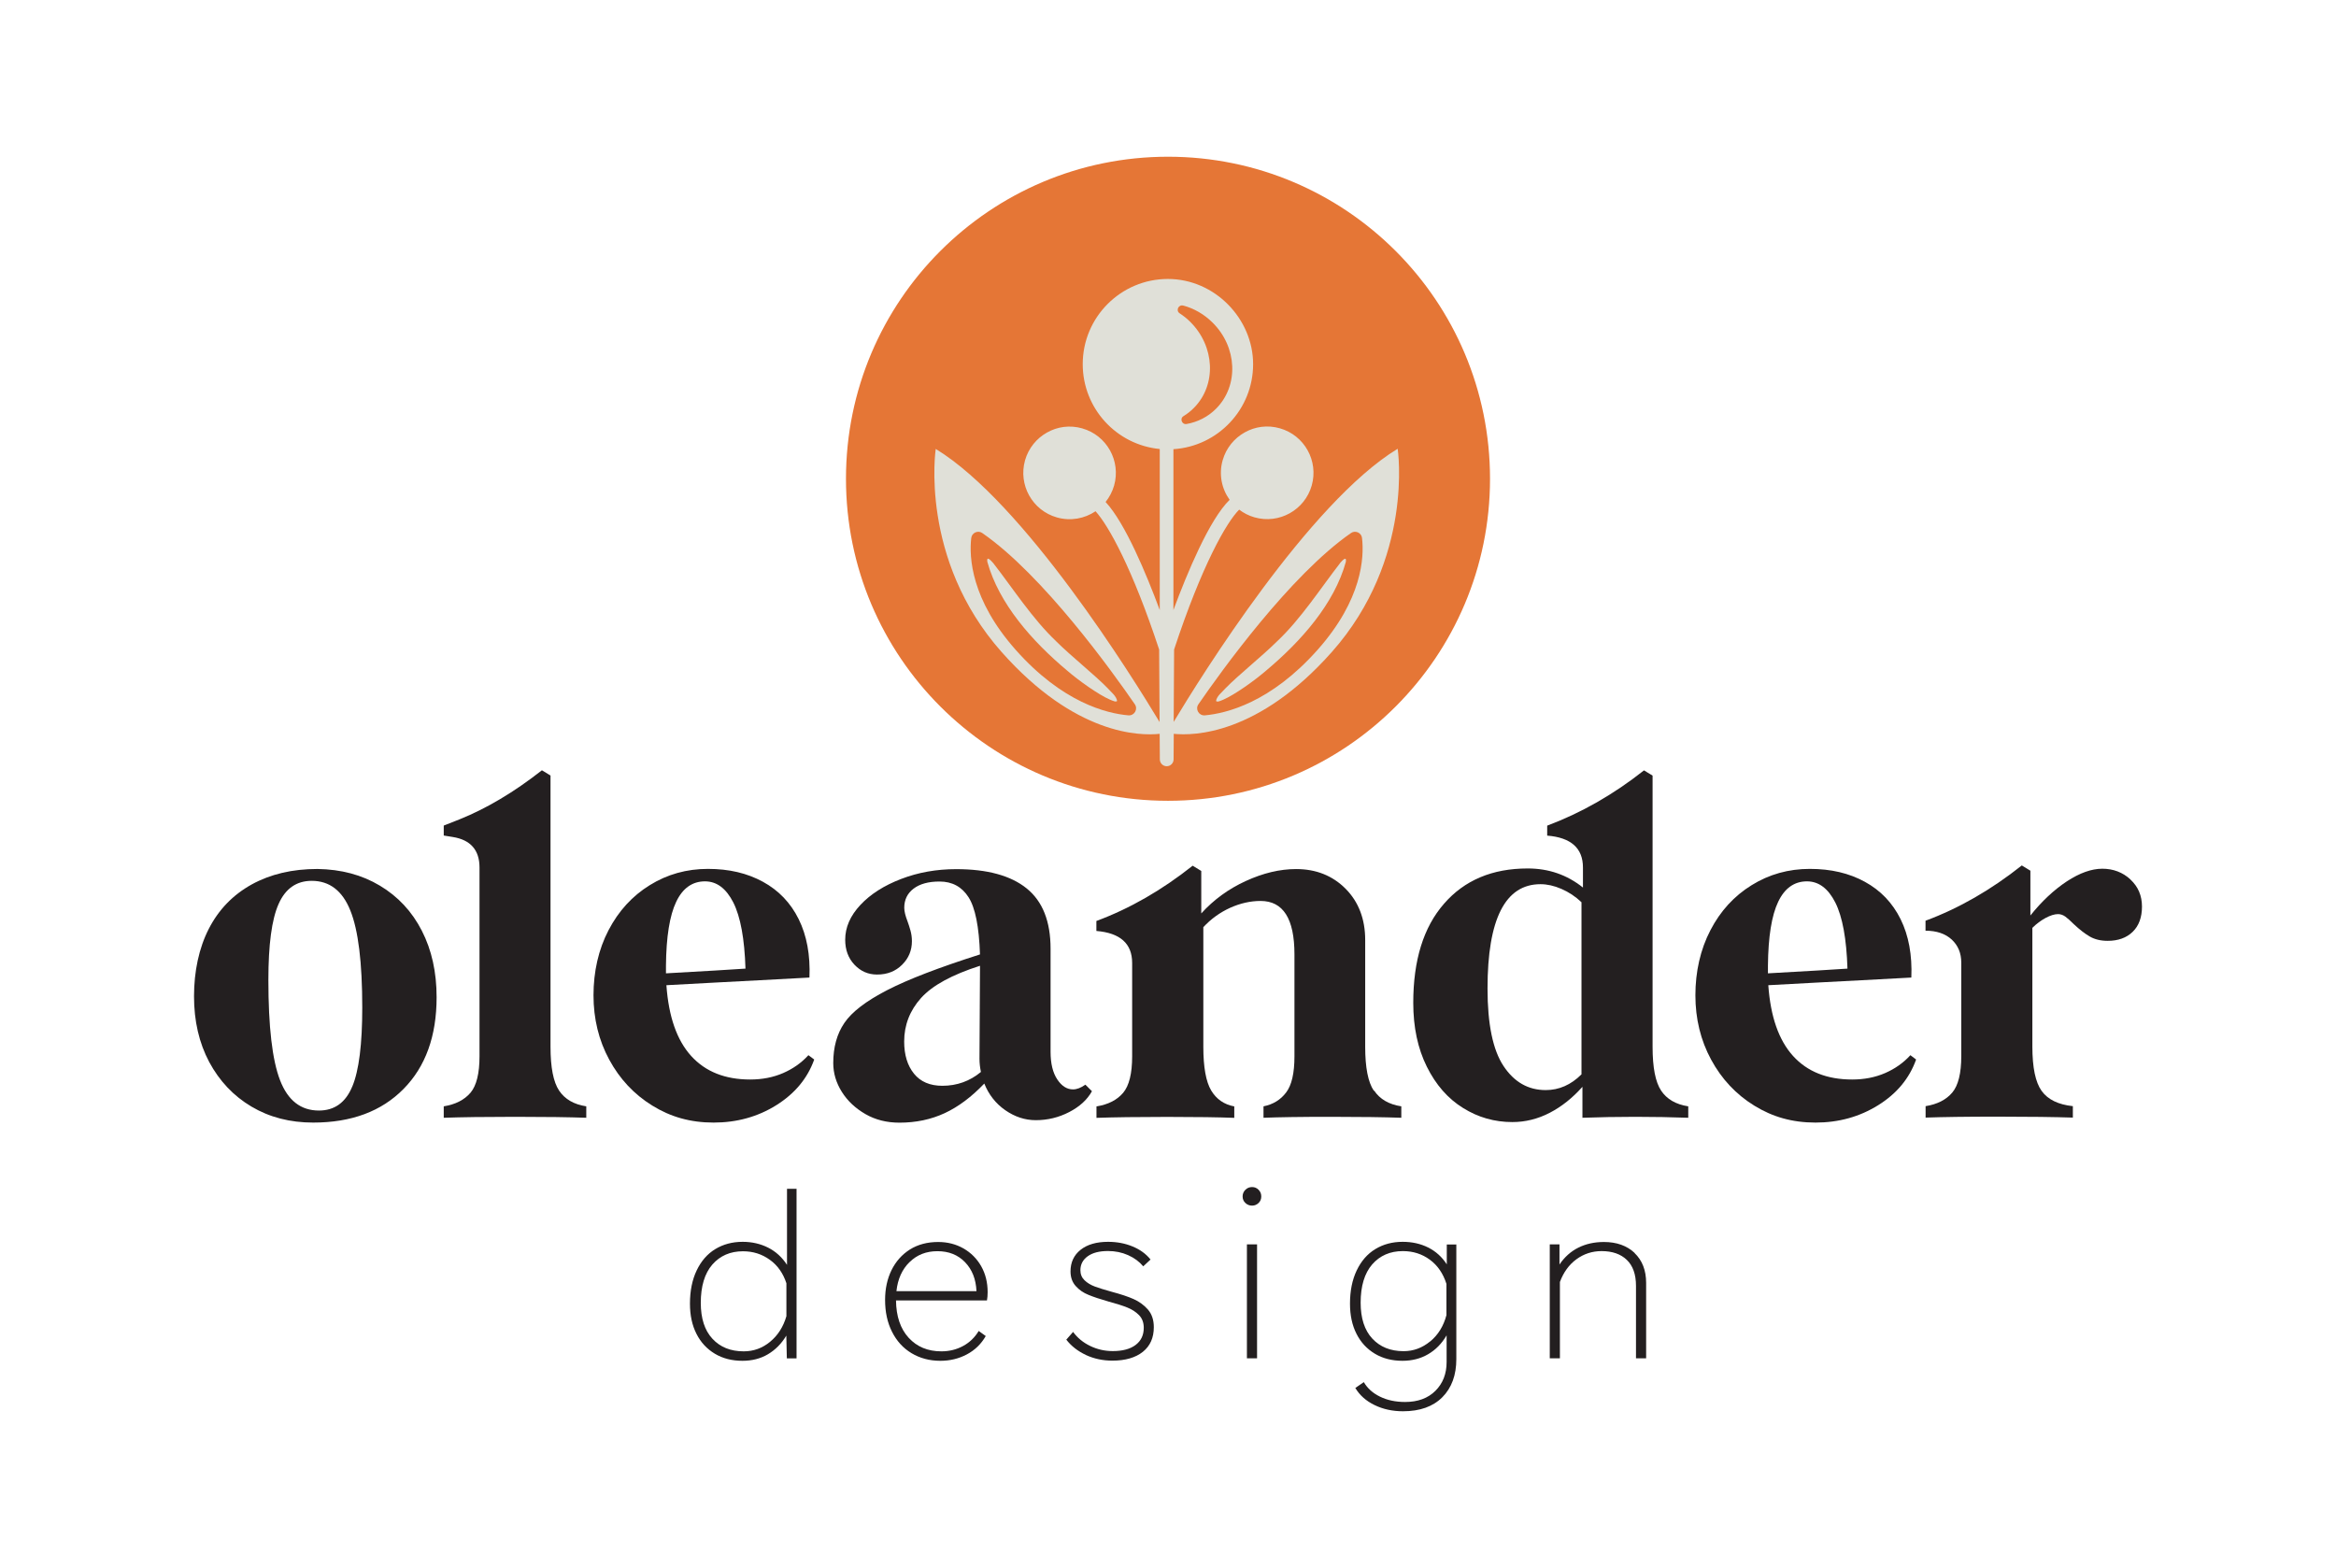 <?xml version="1.0" encoding="UTF-8"?>
<svg id="Layer_1" data-name="Layer 1" xmlns="http://www.w3.org/2000/svg" viewBox="0 0 271.74 182.37">
  <defs>
    <style>
      .cls-1 {
        fill: #231f20;
      }

      .cls-2 {
        fill: #e0e0d8;
      }

      .cls-3 {
        fill: #e57636;
      }
    </style>
  </defs>
  <g>
    <path class="cls-1" d="M92.66,138.27v19.74h-1.13l-.06-2.65c-.56.94-1.28,1.66-2.14,2.17-.86.51-1.85.76-2.96.76-1.22,0-2.29-.27-3.21-.82s-1.64-1.32-2.14-2.31c-.51-1-.76-2.17-.76-3.52,0-1.48.26-2.77.78-3.86.52-1.09,1.24-1.92,2.16-2.48.92-.56,1.98-.85,3.19-.85,1.09,0,2.08.23,2.97.68.89.45,1.62,1.12,2.19,2v-8.85h1.13ZM89.59,156.07c.9-.74,1.53-1.73,1.89-2.97v-3.83c-.38-1.16-1.02-2.08-1.93-2.73-.91-.66-1.95-.99-3.12-.99-1.48,0-2.67.52-3.57,1.55-.89,1.03-1.34,2.52-1.34,4.45,0,1.8.45,3.2,1.35,4.17.9.98,2.12,1.47,3.64,1.47,1.15,0,2.17-.37,3.07-1.11Z"/>
    <path class="cls-1" d="M114.8,151.27h-10.57c.02,1.84.51,3.29,1.47,4.34s2.23,1.58,3.81,1.58c.92,0,1.76-.21,2.52-.62.76-.41,1.37-1,1.82-1.75l.82.59c-.53.92-1.25,1.63-2.19,2.13s-1.96.75-3.09.75c-1.26,0-2.38-.3-3.36-.89-.98-.59-1.73-1.42-2.27-2.5-.54-1.07-.8-2.3-.8-3.69,0-1.3.25-2.45.75-3.47.5-1.01,1.21-1.81,2.14-2.4.93-.58,2.03-.87,3.28-.87,1.09,0,2.07.25,2.95.75.87.5,1.56,1.19,2.06,2.07.5.88.75,1.89.75,3.02,0,.38-.03.7-.08.96ZM105.8,146.81c-.86.85-1.37,1.97-1.52,3.38h9.31c-.06-1.39-.5-2.51-1.33-3.37-.83-.86-1.9-1.28-3.21-1.28s-2.38.42-3.24,1.27Z"/>
    <path class="cls-1" d="M126.34,157.62c-.95-.44-1.72-1.04-2.3-1.79l.79-.9c.51.7,1.17,1.24,2,1.64s1.7.59,2.62.59c1.14,0,2.03-.24,2.66-.72.63-.48.94-1.14.94-1.99,0-.6-.18-1.09-.55-1.47-.37-.38-.82-.67-1.37-.89-.55-.22-1.27-.45-2.17-.69-.98-.28-1.76-.54-2.34-.78-.58-.23-1.08-.57-1.48-1.02-.4-.44-.61-1.01-.61-1.71,0-1.05.39-1.89,1.17-2.51.78-.62,1.85-.93,3.2-.93,1.03,0,1.98.18,2.85.54s1.56.86,2.09,1.52l-.85.79c-.45-.54-1.04-.98-1.76-1.3-.72-.32-1.5-.48-2.33-.48-1.02,0-1.8.2-2.37.61-.56.4-.85.95-.85,1.62,0,.47.16.86.48,1.17.32.31.72.55,1.2.73.48.18,1.13.38,1.96.61,1.05.28,1.9.56,2.55.85s1.2.69,1.66,1.21c.46.53.69,1.21.69,2.06,0,1.22-.42,2.18-1.27,2.86s-2.03,1.03-3.55,1.03c-1.11,0-2.14-.22-3.09-.66Z"/>
    <path class="cls-1" d="M144.87,139.93c-.22-.21-.32-.46-.32-.76s.11-.56.32-.77.47-.32.78-.32.55.11.76.32.31.47.31.77-.1.56-.31.76-.46.31-.76.31-.56-.1-.78-.31ZM145.05,144.75h1.18v13.25h-1.18v-13.25Z"/>
    <path class="cls-1" d="M169.41,144.75v13.34c0,1.86-.54,3.34-1.62,4.43-1.08,1.09-2.61,1.64-4.58,1.64-1.22,0-2.33-.24-3.31-.72-.99-.48-1.73-1.14-2.24-1.99l.99-.68c.41.71,1.04,1.28,1.88,1.69s1.81.62,2.92.62c1.48,0,2.66-.43,3.53-1.3s1.3-1.98,1.3-3.35v-3.1c-.56.96-1.28,1.69-2.16,2.2-.87.51-1.87.76-2.97.76-1.22,0-2.29-.27-3.21-.82s-1.64-1.32-2.14-2.31c-.51-1-.76-2.17-.76-3.52,0-1.48.26-2.77.78-3.86.52-1.09,1.24-1.92,2.16-2.48.92-.56,1.98-.85,3.19-.85,1.09,0,2.08.22,2.96.66.88.44,1.61,1.09,2.17,1.96v-2.31h1.16ZM166.37,156.04c.92-.76,1.55-1.78,1.89-3.06v-3.64c-.38-1.2-1.02-2.14-1.93-2.81-.91-.67-1.96-1-3.14-1-1.48,0-2.67.52-3.57,1.55-.89,1.03-1.34,2.52-1.34,4.45,0,1.8.45,3.2,1.35,4.17s2.11,1.47,3.64,1.47c1.15,0,2.18-.38,3.1-1.14Z"/>
    <path class="cls-1" d="M190.14,145.75c.9.86,1.35,2.02,1.35,3.48v8.77h-1.18v-8.43c0-1.33-.36-2.34-1.07-3.02-.71-.68-1.69-1.02-2.93-1.02-1.09,0-2.07.32-2.93.95s-1.5,1.51-1.92,2.64v8.88h-1.18v-13.25h1.13v2.34c.58-.86,1.31-1.52,2.19-1.96s1.87-.66,2.98-.66c1.48,0,2.68.43,3.58,1.28Z"/>
  </g>
  <g>
    <path class="cls-1" d="M29.25,128.72c-2.09-1.24-3.72-2.97-4.91-5.18-1.18-2.22-1.77-4.77-1.77-7.65s.57-5.61,1.72-7.85c1.15-2.24,2.81-3.95,4.99-5.16,2.18-1.2,4.73-1.8,7.65-1.8,2.74.04,5.16.68,7.26,1.94,2.11,1.26,3.73,3,4.88,5.24,1.15,2.24,1.72,4.82,1.72,7.74,0,4.51-1.28,8.07-3.85,10.67-2.57,2.61-6.07,3.91-10.51,3.91-2.7,0-5.09-.62-7.18-1.86ZM40.98,126.39c.78-1.87,1.16-4.93,1.16-9.18,0-5.25-.46-9.02-1.39-11.31-.92-2.29-2.42-3.44-4.49-3.44-1.77,0-3.06.9-3.85,2.69-.8,1.79-1.19,4.74-1.19,8.84,0,5.43.45,9.32,1.36,11.67s2.41,3.52,4.52,3.52c1.81,0,3.11-.93,3.88-2.8Z"/>
    <path class="cls-1" d="M54.73,127.11c.7-.83,1.05-2.25,1.05-4.24v-21.96c0-2.03-1.04-3.22-3.11-3.55l-1.05-.17v-1.16l1.83-.72c3.14-1.26,6.34-3.16,9.59-5.71l1,.61v31.55c0,2.4.33,4.1,1,5.1.67,1,1.72,1.61,3.16,1.83v1.33c-1.96-.07-4.71-.11-8.26-.11s-6.32.04-8.32.11v-1.33c1.37-.22,2.4-.75,3.11-1.58Z"/>
    <path class="cls-1" d="M94.71,123.26c-.78,2.18-2.25,3.95-4.41,5.3s-4.59,2.02-7.29,2.02-5-.66-7.12-1.97c-2.13-1.31-3.8-3.1-5.02-5.35-1.22-2.25-1.83-4.75-1.83-7.49s.58-5.33,1.75-7.57,2.76-3.98,4.8-5.24c2.03-1.26,4.29-1.89,6.76-1.89s4.57.5,6.4,1.5c1.83,1,3.22,2.45,4.16,4.35.94,1.9,1.36,4.17,1.25,6.79-2.11.11-4.03.21-5.77.31-1.74.09-3.33.18-4.77.25l-6.1.33c.26,3.66,1.22,6.4,2.88,8.23,1.66,1.83,3.95,2.74,6.87,2.74,1.4,0,2.68-.25,3.83-.75,1.15-.5,2.13-1.19,2.94-2.08l.67.5ZM77.46,113.22l5.77-.33,3.49-.22c-.11-3.47-.58-6.03-1.41-7.68-.83-1.64-1.93-2.47-3.3-2.47-1.48,0-2.6.8-3.35,2.38-.76,1.59-1.16,4.07-1.19,7.43v.89Z"/>
    <path class="cls-1" d="M127.03,126.92c-.55,1-1.44,1.81-2.66,2.44-1.22.63-2.51.94-3.88.94-1.26,0-2.44-.39-3.55-1.16s-1.92-1.81-2.44-3.1c-1.48,1.55-3.01,2.7-4.6,3.44s-3.35,1.11-5.27,1.11c-1.48,0-2.8-.33-3.96-1-1.16-.67-2.08-1.53-2.74-2.58s-1-2.17-1-3.35c0-1.85.43-3.41,1.3-4.68.87-1.28,2.52-2.54,4.96-3.8,2.44-1.26,6.04-2.64,10.81-4.16-.11-3.22-.55-5.43-1.33-6.65-.78-1.22-1.9-1.83-3.38-1.83-1.29,0-2.3.28-3.02.83s-1.08,1.29-1.08,2.22c0,.41.13.94.39,1.61.11.3.22.64.33,1.03.11.39.17.8.17,1.25,0,1.07-.38,1.99-1.14,2.74-.76.76-1.73,1.14-2.91,1.14-1.04,0-1.91-.38-2.63-1.14-.72-.76-1.08-1.73-1.08-2.91,0-1.44.59-2.79,1.77-4.05,1.18-1.26,2.76-2.26,4.74-3.02,1.98-.76,4.11-1.14,6.4-1.14,3.62,0,6.36.75,8.21,2.25,1.85,1.5,2.77,3.83,2.77,7.01v11.98c0,1.37.26,2.44.78,3.22.52.78,1.13,1.16,1.83,1.16.44,0,.92-.18,1.44-.55l.78.78ZM114.11,124.7c-.11-.52-.17-1.03-.17-1.55l.06-10.53v-.28c-3.25,1.04-5.53,2.28-6.85,3.74-1.31,1.46-1.97,3.15-1.97,5.07,0,1.55.38,2.8,1.14,3.74.76.94,1.86,1.41,3.3,1.41,1.7,0,3.2-.54,4.49-1.61Z"/>
    <path class="cls-1" d="M159.85,126.86c.67,1,1.72,1.61,3.16,1.83v1.33c-1.96-.07-4.69-.11-8.21-.11s-6.01.04-7.82.11v-1.33c1.11-.22,1.99-.76,2.63-1.61.65-.85.97-2.25.97-4.21v-11.86c0-4.14-1.31-6.21-3.94-6.21-1.18,0-2.37.27-3.55.8-1.18.54-2.22,1.29-3.11,2.25v13.92c0,2.37.31,4.06.91,5.07.61,1.02,1.51,1.64,2.69,1.86v1.33c-1.77-.07-4.38-.11-7.82-.11s-6.21.04-8.21.11v-1.33c1.37-.22,2.4-.75,3.1-1.58.7-.83,1.05-2.25,1.05-4.24v-10.87c0-2.25-1.39-3.49-4.16-3.72v-1.16c3.88-1.44,7.61-3.58,11.2-6.43l1,.61v4.94c1.44-1.59,3.17-2.85,5.18-3.77,2.01-.92,3.96-1.39,5.85-1.39,2.33,0,4.25.77,5.77,2.3,1.51,1.53,2.27,3.52,2.27,5.96v12.42c0,2.4.33,4.1,1,5.1Z"/>
    <path class="cls-1" d="M193.23,126.86c.67,1,1.72,1.61,3.16,1.83v1.33c-1.96-.07-4.01-.11-6.16-.11s-4.16.04-6.15.11v-3.6c-1.15,1.29-2.41,2.3-3.8,3.02-1.39.72-2.84,1.08-4.35,1.08-2.07,0-3.98-.54-5.74-1.64-1.76-1.09-3.16-2.69-4.21-4.8-1.05-2.11-1.58-4.58-1.58-7.43,0-4.95,1.19-8.8,3.58-11.53,2.38-2.74,5.63-4.1,9.73-4.1,2.44,0,4.58.74,6.43,2.22v-2.33c0-2.25-1.39-3.49-4.16-3.71v-1.16c3.95-1.48,7.71-3.62,11.26-6.43l1,.61v31.55c0,2.4.33,4.1,1,5.1ZM183.97,124.97v-20.02c-.7-.67-1.48-1.18-2.33-1.55-.85-.37-1.66-.55-2.44-.55-4.1,0-6.16,4.05-6.16,12.14,0,4.14.62,7.14,1.86,9.01,1.24,1.87,2.87,2.8,4.91,2.8,1.55,0,2.94-.61,4.16-1.83Z"/>
    <path class="cls-1" d="M222.89,123.26c-.78,2.18-2.24,3.95-4.41,5.3s-4.59,2.02-7.29,2.02-5-.66-7.12-1.97c-2.13-1.31-3.8-3.1-5.02-5.35-1.22-2.25-1.83-4.75-1.83-7.49s.58-5.33,1.75-7.57c1.16-2.24,2.76-3.98,4.8-5.24,2.03-1.26,4.29-1.89,6.76-1.89s4.57.5,6.4,1.5c1.83,1,3.22,2.45,4.16,4.35s1.36,4.17,1.25,6.79c-2.11.11-4.03.21-5.77.31-1.74.09-3.33.18-4.77.25l-6.1.33c.26,3.66,1.22,6.4,2.88,8.23,1.66,1.83,3.95,2.74,6.88,2.74,1.4,0,2.68-.25,3.83-.75s2.13-1.19,2.94-2.08l.66.5ZM205.65,113.22l5.77-.33,3.49-.22c-.11-3.47-.58-6.03-1.41-7.68-.83-1.64-1.93-2.47-3.3-2.47-1.48,0-2.6.8-3.35,2.38-.76,1.59-1.16,4.07-1.19,7.43v.89Z"/>
    <path class="cls-1" d="M247.84,102.32c.89.83,1.33,1.88,1.33,3.13s-.36,2.24-1.08,2.94c-.72.7-1.69,1.05-2.91,1.05-.81,0-1.51-.17-2.08-.5-.57-.33-1.19-.81-1.86-1.44-.41-.41-.74-.7-1-.89-.26-.18-.54-.28-.83-.28-.41,0-.89.15-1.44.44-.55.3-1.07.68-1.55,1.16v13.81c0,2.44.36,4.16,1.08,5.16.72,1,1.93,1.59,3.63,1.77v1.33c-2.14-.07-5.07-.11-8.76-.11s-6.38.04-8.37.11v-1.33c1.37-.22,2.4-.75,3.1-1.58.7-.83,1.05-2.25,1.05-4.24v-10.87c0-1.11-.37-2-1.11-2.69-.74-.68-1.76-1.03-3.05-1.03v-1.16c3.88-1.44,7.61-3.58,11.2-6.43l1,.61v5.21c1.33-1.66,2.74-2.98,4.24-3.97,1.5-.98,2.87-1.47,4.13-1.47s2.38.42,3.27,1.25Z"/>
  </g>
  <circle class="cls-3" cx="135.87" cy="55.69" r="37.46"/>
  <g>
    <path class="cls-2" d="M155.89,65.5c-2.2,2.83-4.59,6.54-7.34,9.11-1.79,1.77-4.5,3.92-5.97,5.43-.39.45-1.05.93-1.12,1.5h0c.16.15.4.03.86-.16,1.31-.57,3.62-2.21,4.98-3.39,4.04-3.39,7.91-7.74,9.26-12.64.1-.71-.38-.19-.69.16Z"/>
    <path class="cls-2" d="M162.57,52.21c-10.29,6.27-22.88,26.5-26.04,31.76l.05-8.42c3.23-9.8,6.1-14.81,7.57-16.27.52.4,1.12.71,1.79.9,2.86.81,5.84-.85,6.65-3.71.81-2.86-.85-5.84-3.71-6.65-1.43-.41-2.89-.2-4.09.48-1.2.67-2.15,1.8-2.56,3.23-.47,1.64-.12,3.32.81,4.61-2.35,2.28-4.93,8.48-6.54,12.82v-18.71c5.17-.33,9.27-4.63,9.27-9.89s-4.44-9.91-9.91-9.91-9.91,4.44-9.91,9.91c0,5.15,3.93,9.39,8.96,9.87v18.73c-1.56-4.19-4.02-10.12-6.3-12.57.44-.55.78-1.19.99-1.91.81-2.86-.85-5.84-3.71-6.65-1.43-.41-2.89-.2-4.09.48-1.2.67-2.15,1.8-2.56,3.23-.81,2.86.85,5.84,3.71,6.65,1.59.45,3.21.14,4.49-.72,1.52,1.67,4.29,6.66,7.4,16.09l.05,8.43c-3.16-5.25-15.75-25.5-26.04-31.77,0,0-1.94,12.8,7.67,23.63,8.56,9.65,16.06,9.76,18.38,9.51l.02,2.97c0,.44.36.8.8.8s.8-.36.8-.8l.02-2.97c2.32.24,9.82.13,18.38-9.51,9.61-10.83,7.67-23.63,7.67-23.63ZM131.26,83.21c-2.53-.22-7.67-1.49-13.1-7.61-5.21-5.87-5.43-10.8-5.18-13.01.07-.62.78-.94,1.28-.59,7.07,4.89,15.12,16.1,17.75,19.92.4.58-.06,1.35-.75,1.29ZM137.64,35.54c1.23.33,2.41.99,3.4,1.97,2.89,2.84,3.09,7.32.45,10-.96.98-2.17,1.58-3.46,1.81-.54.1-.83-.64-.35-.92.44-.27.85-.59,1.22-.97,2.64-2.68,2.43-7.15-.45-10-.38-.38-.79-.7-1.22-.98-.49-.32-.14-1.06.42-.9ZM153.26,75.6c-5.43,6.11-10.57,7.38-13.1,7.61-.7.06-1.15-.72-.75-1.29,2.63-3.82,10.68-15.02,17.75-19.92.51-.35,1.22-.03,1.28.59.26,2.22.04,7.14-5.18,13.01Z"/>
    <path class="cls-2" d="M122.88,74.61c-2.75-2.58-5.14-6.29-7.34-9.11-.3-.34-.79-.87-.69-.16,1.35,4.89,5.22,9.25,9.26,12.64,1.36,1.18,3.67,2.82,4.98,3.39.46.19.71.31.86.17h0c-.07-.57-.73-1.06-1.12-1.51-1.46-1.5-4.18-3.66-5.97-5.43Z"/>
  </g>
</svg>